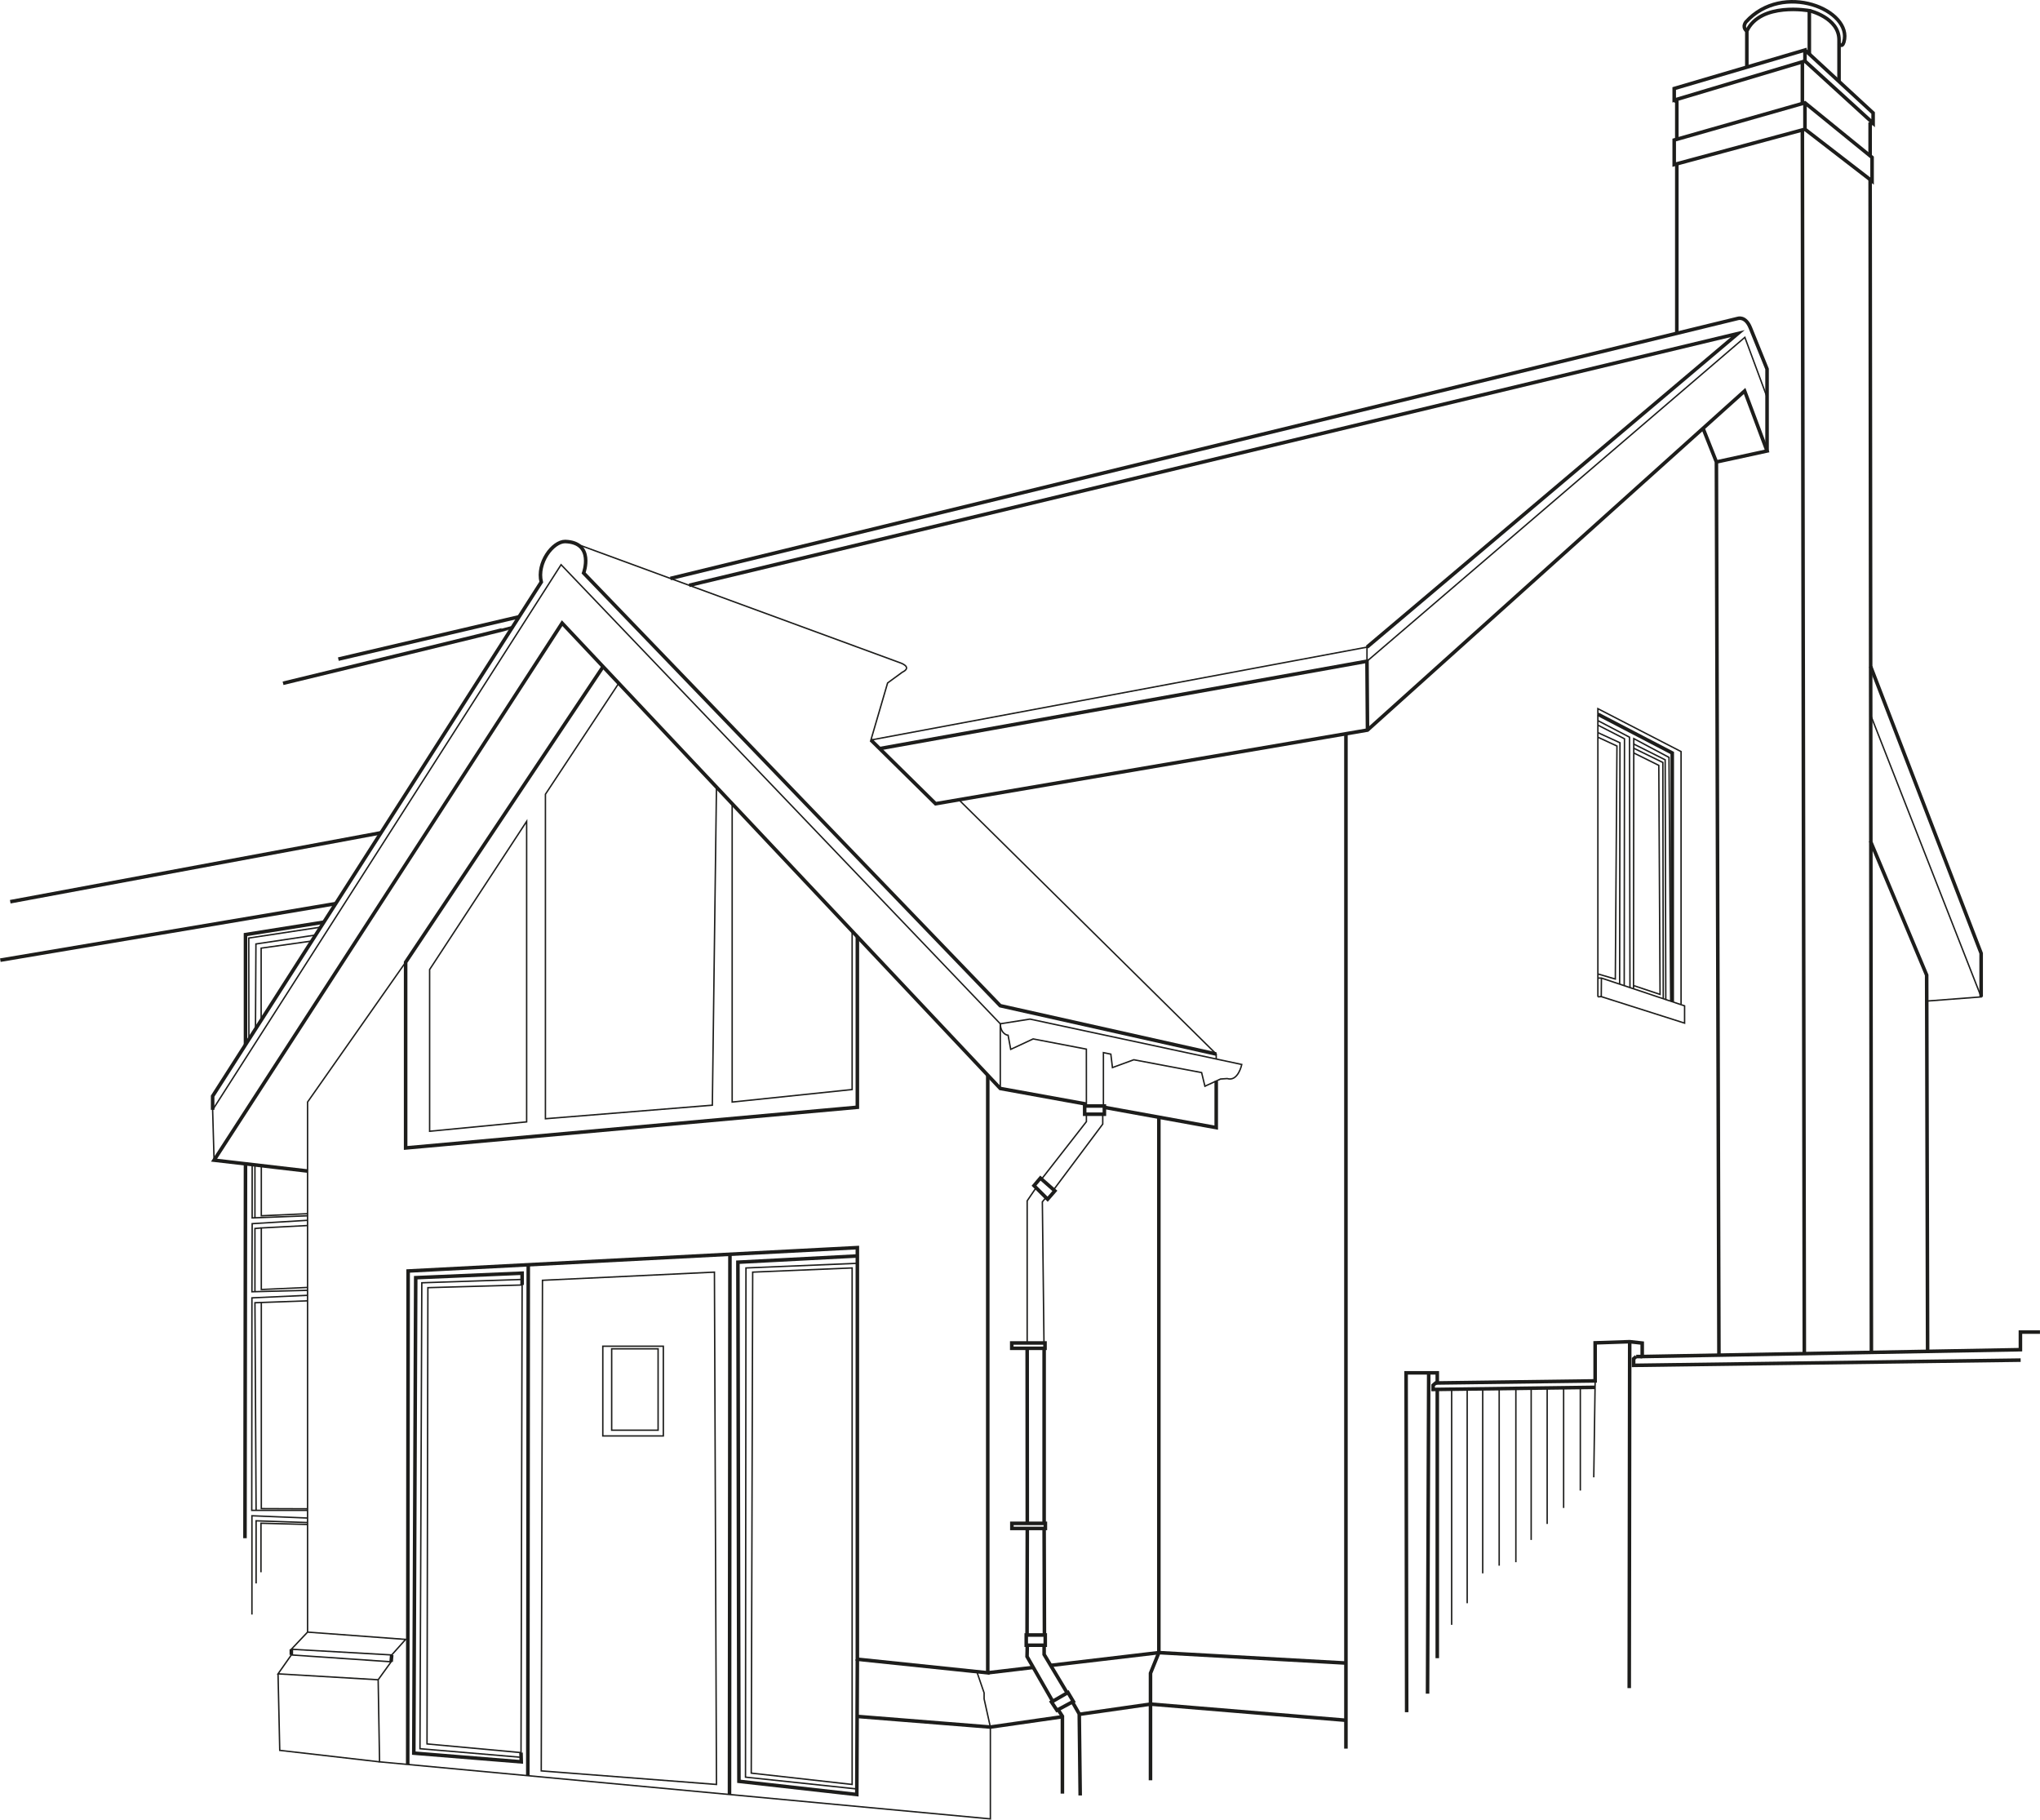 <svg xmlns="http://www.w3.org/2000/svg" width="2866px" height="2556px" viewBox="0 0 2866.2 2556.28">
  <g fill="none" stroke="#1D1D1B" stroke-miterlimit="10">
    <path stroke-width="2" d="M603.59 1362.01v227.2l136.32-13.19v-422.15zm403.03-256.36l-5.79 446.92-234.53 19.05v-455.86l103.04-155.88m327.9 348.21v222.49l-168.56 17.59v-419.09"/>
    <path stroke-width="5" d="M847.35 936.53l-277.47 415.22v260.91l634.69-57.16v-239.63"/>
    <path stroke-width="2" d="M569.88 1351.75L432.1 1548.17v744.63l137.78 10.26-19.54 21.82-141.05-7.98 22.81-24.1"/>
    <path stroke-width="5" d="M572.8 2478.95l.6-693.44 631.17-32.86v578.26l183.23 19.06v-839.53"/>
    <path stroke-width="2" d="M601.15 1808.92l-1.22 640.96L732 2462.07l1.56-656.9zm456.36-21.82l139.73-5.87v725.58l-141.75-15.92zm-295.37 11.48l241.62-11.48 2.86 719.71-246.19-19.06z"/>
    <path stroke-width="2" d="M846.92 1891.17h85.02v126.06h-85.02z"/>
    <path stroke-width="2" d="M859.38 1894.83h65.23v114.33h-65.23zm-427.36-249.75l-131.29-15.27 489.02-754.44 615.64 653.74v-90.88l-617.1-644.95-489.58 765.88 2.02 70.65"/>
    <path stroke-width="5" d="M1551.64 1555.61l157.17 28.47v-65.47m-975.25 286.56v-16.61l-149.5 6.35-2.7 667.92 150.98 12.22-.34-12.98"/>
    <path stroke-width="2" d="M733.56 1797.36l-140.95 4.72-2.58 654.52 142.15 12.1"/>
    <path stroke-width="5" d="M298.71 1559.16v-19.3l461.73-722.15c-6.52-26.71 16-57 33.55-57 41.69 1.3 26 44.3 26 44.3l585.35 607.82 303.42 67.91"/>
    <path stroke-width="2" d="M809.49 764l455.18 167.08s18.24 5.86 2.93 13.35l-20.52 15-23.45 80.13 697-130.46v19.79l530.94-455 31.2 84.14"/>
    <path stroke-width="5" d="M1921.35 1025.61l-.73-96.74-684.7 122.77"/>
    <path stroke-width="2" d="M1347.2 1123.51l361.61 357.23v7.01"/>
    <path stroke-width="2" d="M1526.4 1553.71l-.05-79.88-74.79-14.34-31.51 14.66-3.67-19.79s-10.26-.73-11-16.13l41.77-6.59 297.56 63.76s-5.13 24.54-20.52 19.79l-9.28.61-22 10.14-4.64-19.18-95.28-18-30 11-2.28-18.89-10.42-2.12v74.92"/>
    <path stroke-width="5" d="M1204.57 2330.91l-.77 190.06-165.6-18.56-1.46-729.24 168.02-8.79"/>
    <path stroke-width="2" d="M1203.83 2513.16l-156.42-16.61.65-715.32 156.51-6.51"/>
    <path stroke-width="5" d="M1025.55 1761.97l-.62 758.52m-282.75-743.77l-.64 717.63M941.9 812.6l1499.81-365.25s10.69-3.85 17.59 13.19l23.46 57.9v115.07"/>
    <path stroke-width="5" d="M968.24 822.26l1473.47-353.65-521.09 440.47"/>
    <path stroke-width="5" d="M1223.63 1039.54l90.88 89.54 606.84-103.47 529.89-476.39 31.52 84.29-71.18 15.47-18.78-47.27m18.78 47.27l3.56 1254.66m212.44-1651.49l1.78 1647.41m78.98-1.52l-1.32-528.21-79.15-188.6"/>
    <path stroke-width="2" d="M2707.11 1406.31l76.46-5.86-155.19-395.77"/>
    <path stroke-width="5" d="M2628.31 936.28l155.26 402.93v61.24m-248.45 500.9l-2.75-1718.84m-176.41 47.65V468.6m-3.66-344.24l183.71-54.07v15.49l-183.71 54.91zm0 16.33l3.66 2.54v52.65m180.05-125.59l95.77 88.43v14.36l-95.77-87.3"/>
    <path stroke-width="5" d="M2542.16 76V15s-68.39-12.51-87.82 28.6v50.73"/>
    <path stroke-width="5" d="M2454.34 43.54s-7-4.22-1.5-12.45c52.39-58.17 150.6-16.64 137.9 27.82-2.7 9-6.84 2.45-6.84 2.45m47.88 111.72l-4.2.98v44.87m-95.21-132.06v58.59"/>
    <path stroke-width="5" d="M2536.01 144.42v37.13l-183.71 49.59V196.7l183.71-52.28 94.3 76.71v33.22l-94.3-72.8m6.15-166.61s41.74 9.77 41.74 41v58.53m-692.84 2342.01V1030.74m-414.87 1308.81l152-17.92v-752.15m-240.39 780.49l63.96-7.55m176.43-20.79l262.87 14.65"/>
    <path stroke-width="2" d="M2245.05 1400.37V995.56l116.88 60.26v354.72"/>
    <path stroke-width="5" d="M2245.25 1003.45l104.29 54.35v349.27"/>
    <path stroke-width="2" d="M2245.25 1373.98h4.77l116.86 39.04v24.28l-117.08-37.24-4.75.31m102.28 6.1l-2.36-342.5-49.47-26.39-.37 351.42"/>
    <path stroke-width="2" d="M2340.47 1404.18l-.87-336.79-44.47-22.32"/>
    <path stroke-width="2" d="M2295.13 1050.94l41.21 20.19.57 331.85m-91.66-390.56l44.26 23.21.61 351.69"/>
    <path stroke-width="2" d="M2245.25 1018.77l37.18 19.06-.37 346.79"/>
    <path stroke-width="2" d="M2245.25 1029.28l30.83 14.16-.47 339.02"/>
    <path stroke-width="2" d="M2245.05 1035.63l26.79 12.38-2.28 327.36-24.51-7.17m50.43-310.42l35.16 17.42 1.77 321.75-36.93-12.33m-45.46-10.64l-.22 26.08"/>
    <path stroke-width="5" d="M2866.2 1871.3h-27.46v24.75l-531.39 9.61v-18.89l-17.59-1.95-48.54 1.62v53.43l-221.82 2.93v-14.25h-43.81l.81 476.75"/>
    <path stroke-width="5" d="M2839.07 1910.71l-543.77 7.33v-9.28l3.58-3.1m0 0h8.47m-17.59-20.84l-.65 486.64"/>
    <path stroke-width="2" d="M2241.22 1939.87l-1.95 135.51m-18.89-126.72v145.28m-23.46-144.78v169.21m-23.12-168.48v190.95m-22.48-190.95v213.43m-21.5-212.89v244.16m-23.45-244.16v249.05m-23.13-248.39v259.14m-21.82-259.14v301.15m-21.83-300.32v330.62"/>
    <path stroke-width="5" d="M2019.4 1951.92v377.52m0-386.64h-2.16l-3.7 3.21v5.91l227.36-2.98m-233.55-20.39l-1.63 450.73M535.26 1169.88l-520.92 96.86m457.3 2.65L.42 1348.82m344.46 118.83v-154.74l110.11-17.48"/>
    <path stroke-width="2" d="M366.87 1433.26v-101.3l71.15-9.99"/>
    <path stroke-width="2" d="M349.65 1460.19l-.16-142.4 101.01-15.33"/>
    <path stroke-width="2" d="M358.91 1445.7l.63-119.6 83.88-12.58"/>
    <path stroke-width="5" d="M719.91 881.09c-.64 1-322.26 78.79-322.26 78.79m77.69-33.94l253.93-59.49m-384.39 768.49l-.73 525.94"/>
    <path stroke-width="2" d="M432.1 1721.62l-65 3.42v86.49c1.47 0 65-2.94 65-2.94m-64.99-171.06v70.41l64.99-2.93"/>
    <path stroke-width="2" d="M354.25 1635.88l-.02 75.06 77.87-3m0 6.35l-77.85 4.73-.33 95.65 78.18-2"/>
    <path stroke-width="2" d="M367.11 1725.04l-8.96.74v88.78m0-178.68v74.91m73.95 411h-78.43l.25-298.54 78.18-3.58"/>
    <path stroke-width="2" d="M432.1 2119.59l-64.99-.25v-289.25"/>
    <path stroke-width="2" d="M359.78 2121.79l-1.63-291.7 73.95-2.68m0 311.48l-72.32-2.44v87.94"/>
    <path stroke-width="2" d="M366.62 2208.76v-68.89l65.48 1.71"/>
    <path stroke-width="2" d="M432.1 2132.54l-78.18-3.18v138.76"/>
    <path stroke-width="5" d="M1523.96 1553.71h27.69v11.56h-27.69z"/>
    <path stroke-width="2" d="M1526.4 1565.27v10.42l-63.22 81.03m86.18-91.45v13.85l-69.05 92.34"/>
    <path stroke-width="5" d="M1461.74 1655.01l20.36 17.92-10.18 11.72-19.14-19.05z"/>
    <path stroke-width="2" d="M1469.51 1682.26l-5 6.14 2.28 197.88m-23.62.33v-199.68l12.55-18.41"/>
    <path stroke-width="5" d="M1421.51 1886.61h46.74v7.49h-46.74zm21.66 7.49l.17 245.93m23.67-245.93v245.93m-45.33 0h47.07v7.17h-47.07zm21.66 7.17l-.33 149.67m24-149.67l.43 149.67m-25.57 0h26.71v14.33h-26.71zm25.14 14.33v13.03l32.35 53.96"/>
    <path stroke-width="5" d="M1443.34 2311.2l-.33 15.96 35.99 62.77m-1.62 1.08l23.12-13.36 7.5 12.54-22.97 12.38zm9.25 10.7l6.06 9.33v108.63m14.04-128.79l9.63 16.86 1.32 114.54"/>
    <path stroke-width="2" d="M1372.42 2348.37l10.25 29.82v8.42l8.79 39.58v128.99l-858.22-80.13-1.96-115.31 18.24-25.25-140.23-9.61-18.68 26.55 140.67 8.31"/>
    <path stroke-width="5" d="M1628.19 2321.63l-11.73 28.94v150.37"/>
    <path stroke-width="5" d="M1516.37 2408.28l100.09-14.34 274.6 22.72m-686.3-5.38l186.7 14.91 101.23-14.51"/>
    <path stroke-width="2" d="M390.61 2351.43l2.4 107.49 140.23 16.13"/>
    <path stroke-width="5" d="M550.34 2324.88l-.82 9.61m-140.23-17.59v7.98m1117.16-773.83l-121.06-21.94-615.64-653.74-489.02 754.44 131.37 15.27"/>
  </g>
</svg>
